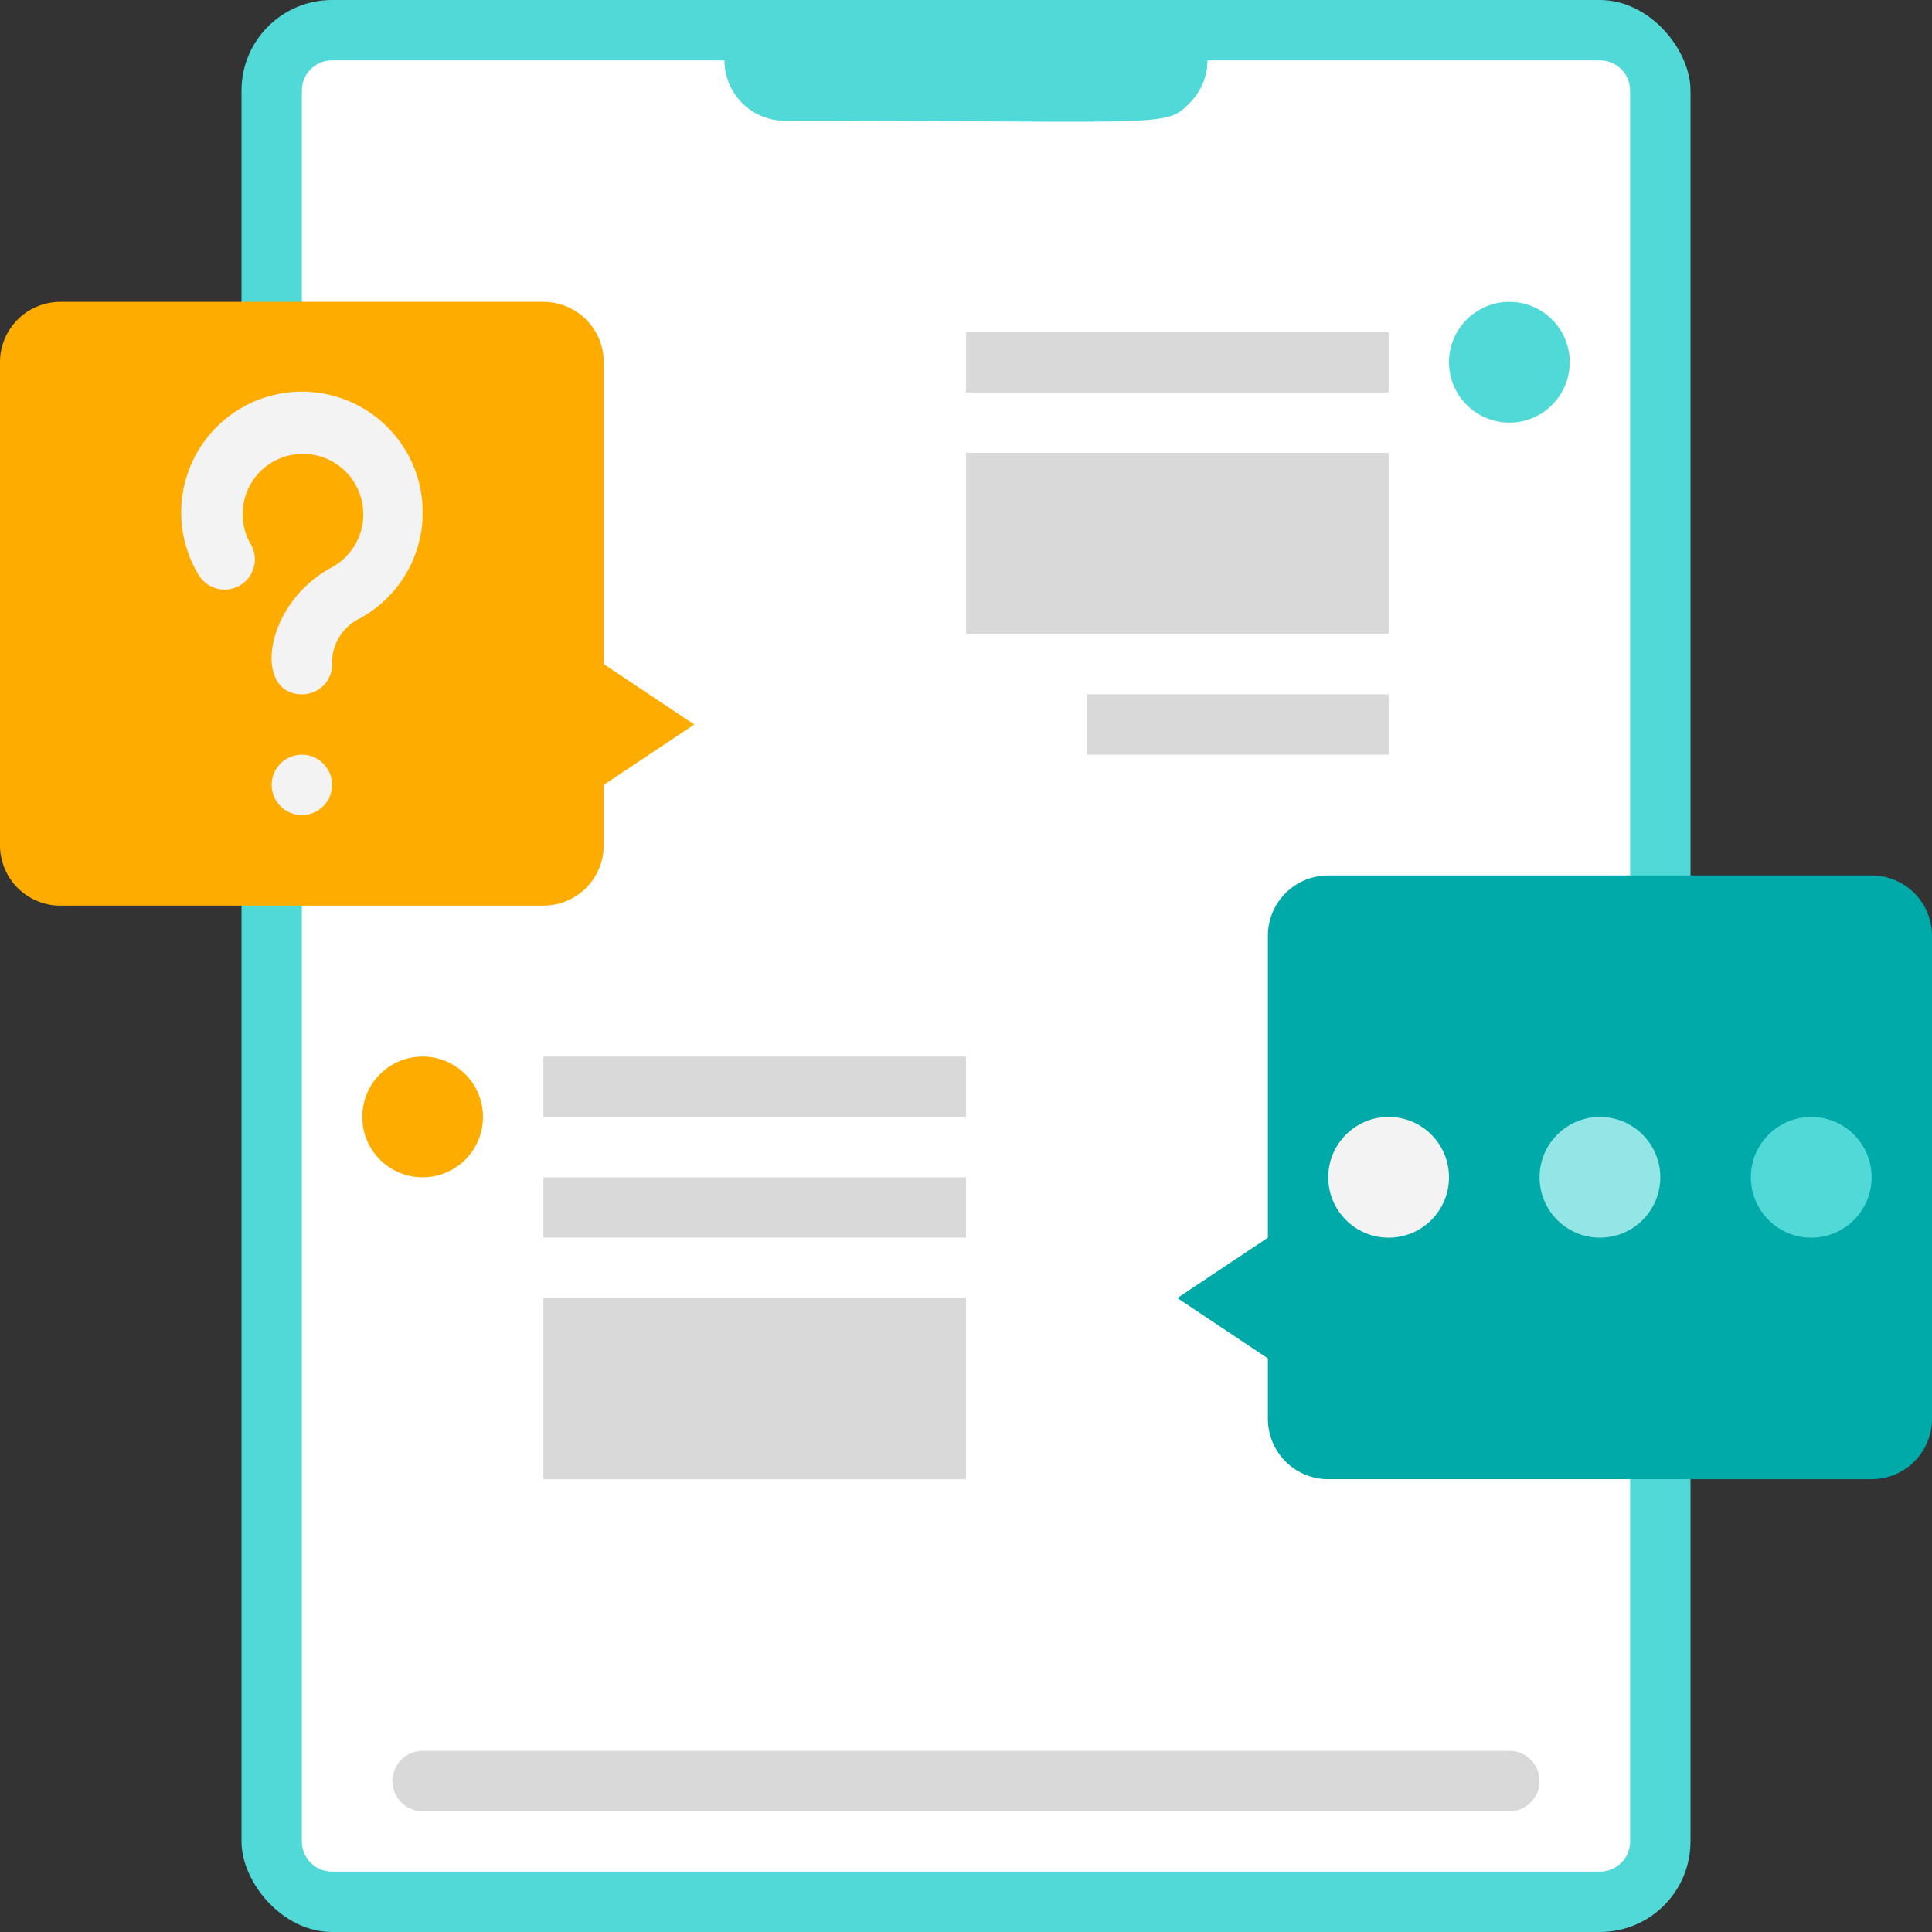 <?xml version="1.0" encoding="UTF-8"?><svg xmlns="http://www.w3.org/2000/svg" xmlns:xlink="http://www.w3.org/1999/xlink" height="64.0" preserveAspectRatio="xMidYMid meet" version="1.0" viewBox="0.0 0.0 64.0 64.0" width="64.0" zoomAndPan="magnify"><rect x="0.0" y="0.0" width="64.0" height="64.0" fill="#333333" stroke="none"/><g><g id="change1_1"><rect fill="#50d9d7" height="64" rx="3" width="48" x="8"/></g><g id="change2_1"><path d="M54,3V61a1,1,0,0,1-1,1H11a1,1,0,0,1-1-1V3a1,1,0,0,1,1-1H24a2,2,0,0,0,2,2c12.67,0,12.6.24,13.41-.59A2,2,0,0,0,40,2H53A1,1,0,0,1,54,3Z" fill="#fff"/></g><g id="change3_1"><path d="M23,24l-3,2v2a2,2,0,0,1-2,2H2a2,2,0,0,1-2-2V12a2,2,0,0,1,2-2H18a2,2,0,0,1,2,2V22Z" fill="#ffac00"/></g><g id="change4_1"><path d="M39,43l3,2v2a2,2,0,0,0,2,2H62a2,2,0,0,0,2-2V31a2,2,0,0,0-2-2H44a2,2,0,0,0-2,2V41Z" fill="#00aaa8"/></g><g id="change5_1"><path d="M10,23c-1.62,0-1.27-3,1-4.21a2,2,0,0,0,1-2.12,2,2,0,0,0-3.26-1.16A2,2,0,0,0,8.29,18a1,1,0,0,1-1.7,1.06,4,4,0,1,1,5.34,1.42,1.64,1.64,0,0,0-.93,1.4A1,1,0,0,1,10,23Z" fill="#f3f3f3"/></g><g id="change5_2"><path d="M11,26a1,1,0,0,0-2,0A1,1,0,0,0,11,26Z" fill="#f3f3f3"/></g><g id="change6_1"><path d="M50,60H14a1,1,0,0,1,0-2H50A1,1,0,0,1,50,60Z" fill="#d9d9d9"/></g><g id="change1_2"><circle cx="60" cy="39" fill="#50d9d7" r="2"/></g><g id="change7_1"><circle cx="53" cy="39" fill="#93e6e5" r="2"/></g><g id="change5_3"><circle cx="46" cy="39" fill="#f3f3f3" r="2"/></g><g id="change3_2"><circle cx="14" cy="37" fill="#ffac00" r="2"/></g><g id="change1_3"><circle cx="50" cy="12" fill="#50d9d7" r="2"/></g><g id="change6_2"><path d="M18 35H32V37H18z" fill="#d9d9d9"/></g><g id="change6_3"><path d="M18 39H32V41H18z" fill="#d9d9d9"/></g><g id="change6_4"><path d="M18 43H32V49H18z" fill="#d9d9d9"/></g><g id="change6_5"><path d="M32 11H46V13H32z" fill="#d9d9d9"/></g><g id="change6_6"><path d="M36 23H46V25H36z" fill="#d9d9d9"/></g><g id="change6_7"><path d="M32 15H46V21H32z" fill="#d9d9d9"/></g></g></svg>